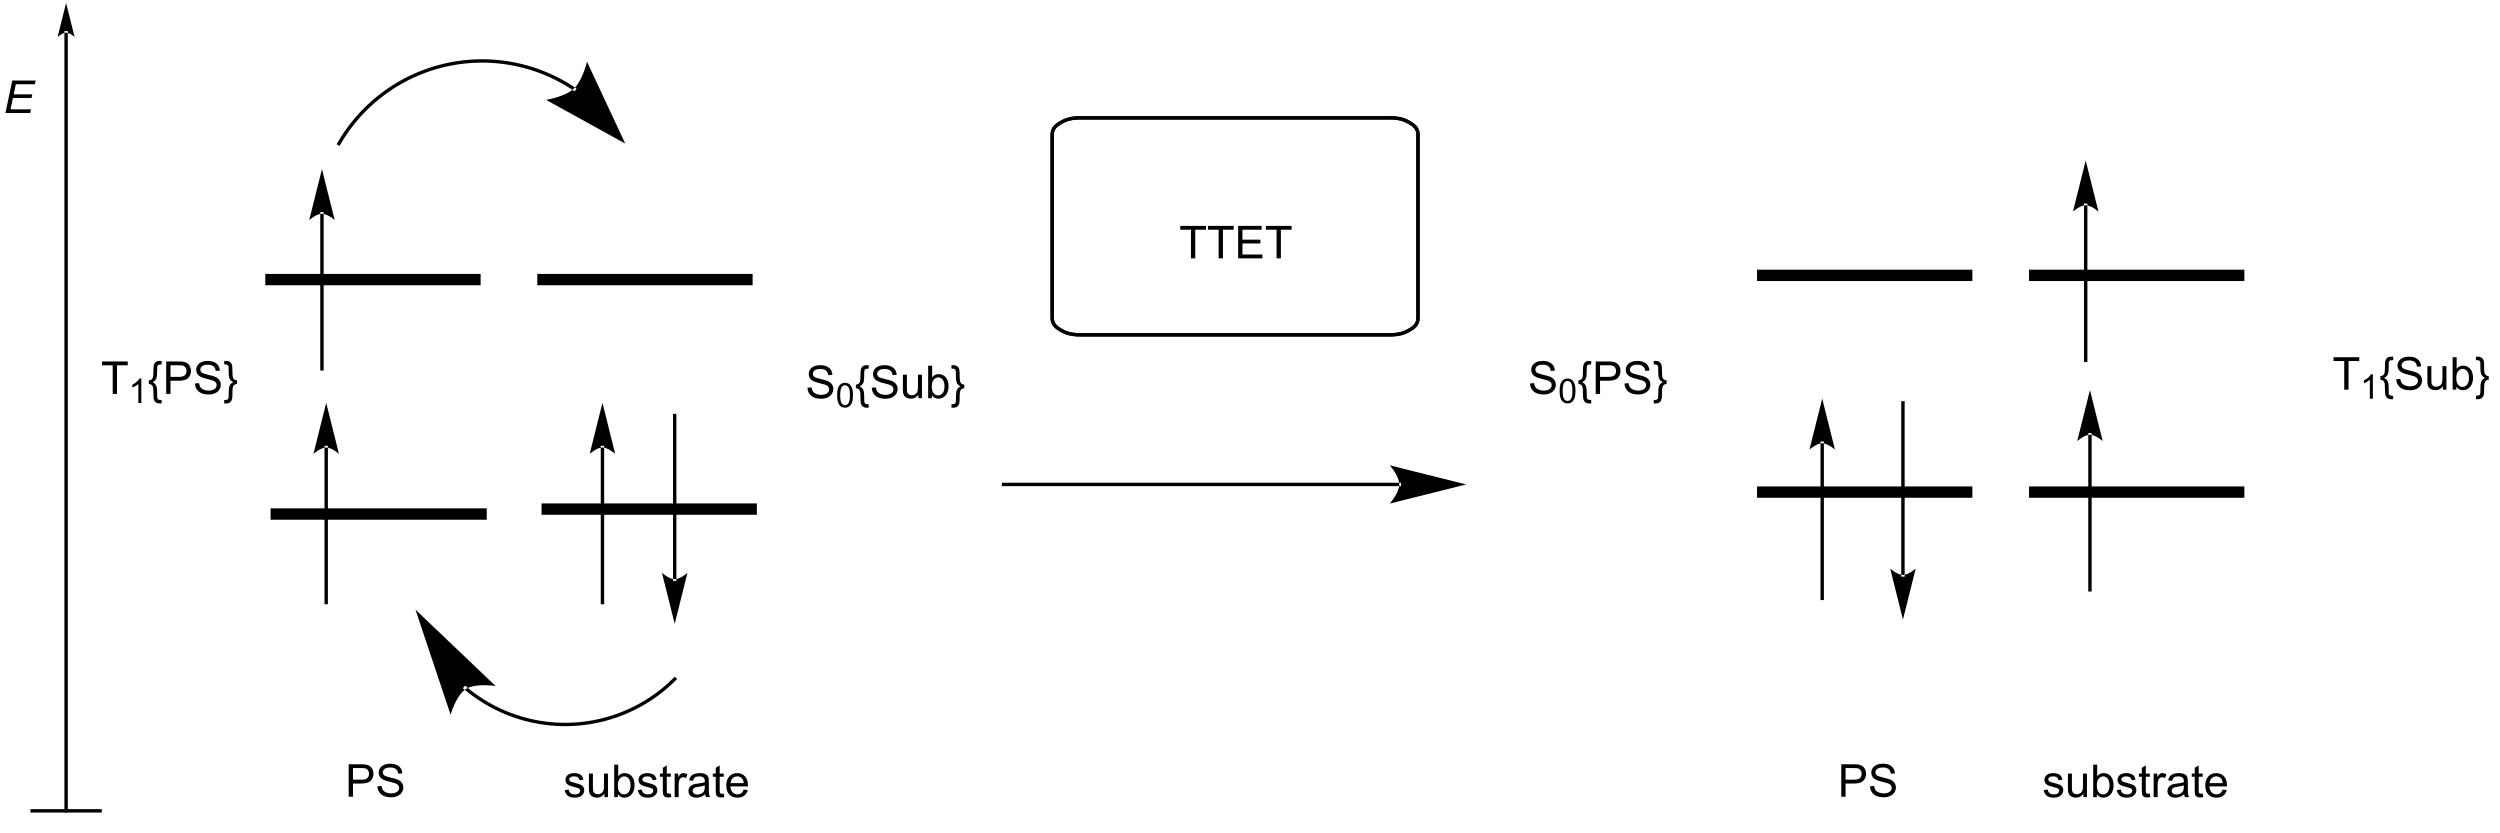 <?xml version="1.0" encoding="UTF-8"?>
<!DOCTYPE svg PUBLIC '-//W3C//DTD SVG 1.0//EN'
          'http://www.w3.org/TR/2001/REC-SVG-20010904/DTD/svg10.dtd'>
<svg stroke-dasharray="none" shape-rendering="auto" xmlns="http://www.w3.org/2000/svg" font-family="'Dialog'" text-rendering="auto" width="90" fill-opacity="1" color-interpolation="auto" color-rendering="auto" preserveAspectRatio="xMidYMid meet" font-size="12px" viewBox="0 0 90 30" fill="black" xmlns:xlink="http://www.w3.org/1999/xlink" stroke="black" image-rendering="auto" stroke-miterlimit="10" stroke-linecap="square" stroke-linejoin="miter" font-style="normal" stroke-width="1" height="30" stroke-dashoffset="0" font-weight="normal" stroke-opacity="1"
><!--Generated by the Batik Graphics2D SVG Generator--><defs id="genericDefs"
  /><g
  ><defs id="defs1"
    ><clipPath clipPathUnits="userSpaceOnUse" id="clipPath1"
      ><path d="M1.427 1.057 L454.186 1.057 L454.186 150.014 L1.427 150.014 L1.427 1.057 Z"
      /></clipPath
      ><clipPath clipPathUnits="userSpaceOnUse" id="clipPath2"
      ><path d="M2.987 198.057 L2.987 342.872 L443.157 342.872 L443.157 198.057 Z"
      /></clipPath
    ></defs
    ><g transform="scale(0.199,0.199) translate(-1.427,-1.057) matrix(1.029,0,0,1.029,-1.646,-202.664)"
    ><path d="M87.56 289.35 L87.56 289.35 L51.56 289.35 L50.56 289.35 L50.56 287.35 L51.56 287.35 L87.56 287.35 L88.56 287.35 L88.56 289.35 Z" stroke="none" clip-path="url(#clipPath2)"
    /></g
    ><g transform="matrix(0.204,0,0,0.204,-0.611,-40.496)"
    ><path d="M135.56 289.35 L135.56 289.35 L99.56 289.35 L98.56 289.35 L98.56 287.35 L99.56 287.35 L135.56 287.35 L136.56 287.35 L136.56 289.35 Z" stroke="none" clip-path="url(#clipPath2)"
    /></g
    ><g transform="matrix(0.204,0,0,0.204,-0.611,-40.496)"
    ><path d="M86.81 248.85 L86.81 248.85 L50.81 248.85 L49.81 248.85 L49.81 246.85 L50.81 246.85 L86.81 246.85 L87.81 246.85 L87.81 248.85 Z" stroke="none" clip-path="url(#clipPath2)"
    /></g
    ><g transform="matrix(0.204,0,0,0.204,-0.611,-40.496)"
    ><path d="M134.81 248.85 L134.81 248.85 L98.81 248.85 L97.81 248.85 L97.81 246.85 L98.81 246.85 L134.81 246.85 L135.81 246.85 L135.81 248.85 Z" stroke="none" clip-path="url(#clipPath2)"
    /></g
    ><g transform="matrix(0.204,0,0,0.204,-0.611,-40.496)"
    ><path d="M350.06 286.35 L350.06 286.35 L314.06 286.35 L313.06 286.35 L313.06 284.35 L314.06 284.35 L350.06 284.35 L351.06 284.35 L351.06 286.35 Z" stroke="none" clip-path="url(#clipPath2)"
    /></g
    ><g transform="matrix(0.204,0,0,0.204,-0.611,-40.496)"
    ><path d="M398.06 286.35 L398.06 286.35 L362.06 286.35 L361.06 286.35 L361.06 284.35 L362.06 284.35 L398.06 284.35 L399.06 284.35 L399.06 286.35 Z" stroke="none" clip-path="url(#clipPath2)"
    /></g
    ><g transform="matrix(0.204,0,0,0.204,-0.611,-40.496)"
    ><path d="M350.06 248.1 L350.06 248.1 L314.06 248.1 L313.06 248.1 L313.06 246.1 L314.06 246.1 L350.06 246.1 L351.06 246.1 L351.06 248.1 Z" stroke="none" clip-path="url(#clipPath2)"
    /></g
    ><g transform="matrix(0.204,0,0,0.204,-0.611,-40.496)"
    ><path d="M398.06 248.1 L398.06 248.1 L362.06 248.1 L361.06 248.1 L361.06 246.1 L362.06 246.1 L398.06 246.1 L399.06 246.1 L399.06 248.1 Z" stroke="none" clip-path="url(#clipPath2)"
    /></g
    ><g transform="matrix(0.204,0,0,0.204,-0.611,-40.496)"
    ><path d="M60.86 277.478 L60.86 277.478 L60.86 304.85 L60.86 305.15 L60.26 305.15 L60.26 304.85 L60.26 277.478 L60.26 277.178 L60.86 277.178 ZM60.56 269.6 L58.31 278.6 C58.31 278.6 59.575 277.478 60.56 277.478 C61.545 277.478 62.81 278.6 62.81 278.6 Z" stroke="none" clip-path="url(#clipPath2)"
    /></g
    ><g transform="matrix(0.204,0,0,0.204,-0.611,-40.496)"
    ><path d="M109.61 277.478 L109.61 277.478 L109.61 304.85 L109.61 305.15 L109.01 305.15 L109.01 304.85 L109.01 277.478 L109.01 277.178 L109.61 277.178 ZM109.31 269.6 L107.06 278.6 C107.06 278.6 108.325 277.478 109.31 277.478 C110.295 277.478 111.56 278.6 111.56 278.6 Z" stroke="none" clip-path="url(#clipPath2)"
    /></g
    ><g transform="matrix(0.204,0,0,0.204,-0.611,-40.496)"
    ><path d="M60.11 236.228 L60.11 236.228 L60.11 263.6 L60.11 263.9 L59.51 263.9 L59.51 263.6 L59.51 236.228 L59.51 235.928 L60.11 235.928 ZM59.81 228.35 L57.56 237.35 C57.56 237.35 58.825 236.228 59.81 236.228 C60.795 236.228 62.06 237.35 62.06 237.35 Z" stroke="none" clip-path="url(#clipPath2)"
    /></g
    ><g transform="matrix(0.204,0,0,0.204,-0.611,-40.496)"
    ><path d="M324.86 276.728 L324.86 276.728 L324.86 304.1 L324.86 304.4 L324.26 304.4 L324.26 304.1 L324.26 276.728 L324.26 276.428 L324.86 276.428 ZM324.56 268.85 L322.31 277.85 C322.31 277.85 323.575 276.728 324.56 276.728 C325.545 276.728 326.81 277.85 326.81 277.85 Z" stroke="none" clip-path="url(#clipPath2)"
    /></g
    ><g transform="matrix(0.204,0,0,0.204,-0.611,-40.496)"
    ><path d="M372.11 275.228 L372.11 275.228 L372.11 302.6 L372.11 302.9 L371.51 302.9 L371.51 302.6 L371.51 275.228 L371.51 274.928 L372.11 274.928 ZM371.81 267.35 L369.56 276.35 C369.56 276.35 370.825 275.228 371.81 275.228 C372.795 275.228 374.06 276.35 374.06 276.35 Z" stroke="none" clip-path="url(#clipPath2)"
    /></g
    ><g transform="matrix(0.204,0,0,0.204,-0.611,-40.496)"
    ><path d="M371.36 234.728 L371.36 234.728 L371.36 262.1 L371.36 262.4 L370.76 262.4 L370.76 262.1 L370.76 234.728 L370.76 234.428 L371.36 234.428 ZM371.06 226.85 L368.81 235.85 C368.81 235.85 370.075 234.728 371.06 234.728 C372.045 234.728 373.31 235.85 373.31 235.85 Z" stroke="none" clip-path="url(#clipPath2)"
    /></g
    ><g transform="matrix(0.204,0,0,0.204,-0.611,-40.496)"
    ><path d="M121.76 300.722 L121.76 300.722 L121.76 271.85 L121.76 271.55 L122.36 271.55 L122.36 271.85 L122.36 300.722 L122.36 301.022 L121.76 301.022 ZM122.06 308.6 L124.31 299.6 C124.31 299.6 123.045 300.722 122.06 300.722 C121.075 300.722 119.81 299.6 119.81 299.6 Z" stroke="none" clip-path="url(#clipPath2)"
    /></g
    ><g transform="matrix(0.204,0,0,0.204,-0.611,-40.496)"
    ><path d="M338.51 299.972 L338.51 299.972 L338.51 269.6 L338.51 269.3 L339.11 269.3 L339.11 269.6 L339.11 299.972 L339.11 300.272 L338.51 300.272 ZM338.81 307.85 L341.06 298.85 C341.06 298.85 339.795 299.972 338.81 299.972 C337.825 299.972 336.56 298.85 336.56 298.85 Z" stroke="none" clip-path="url(#clipPath2)"
    /></g
    ><g transform="matrix(0.204,0,0,0.204,-0.611,-40.496)"
    ><path d="M104.164 214.466 L104.164 214.466 C104.164 214.466 104.164 214.466 104.164 214.466 L104.164 214.466 C104.164 214.466 104.162 214.465 104.16 214.463 L104.157 214.461 C104.157 214.461 104.157 214.461 104.157 214.461 L104.157 214.461 C104.156 214.461 104.158 214.462 104.16 214.464 L104.325 214.213 L104.16 214.464 C104.159 214.463 104.158 214.462 104.157 214.462 L104.157 214.462 C104.156 214.461 104.155 214.46 104.155 214.46 L104.322 214.211 L104.155 214.46 C104.151 214.457 104.147 214.454 104.143 214.452 L104.143 214.452 C104.126 214.441 104.11 214.43 104.094 214.419 L104.261 214.17 L104.094 214.419 C103.576 214.073 103.046 213.744 102.507 213.433 L102.656 213.173 L102.507 213.433 C98.19 210.941 93.229 209.565 88.072 209.565 L88.072 209.265 L88.072 209.565 C82.915 209.565 77.953 210.941 73.637 213.433 L73.637 213.433 C69.32 215.925 65.648 219.534 63.07 224 L62.92 224.26 L62.4 223.96 L62.55 223.7 C65.182 219.141 68.931 215.457 73.337 212.913 L73.487 213.173 L73.337 212.913 C77.743 210.369 82.807 208.965 88.072 208.965 L88.072 208.965 C93.336 208.965 98.4 210.369 102.806 212.913 L102.806 212.913 C103.357 213.231 103.898 213.567 104.427 213.92 L104.427 213.92 C104.444 213.931 104.46 213.942 104.477 213.953 L104.31 214.202 L104.477 213.953 C104.481 213.956 104.485 213.959 104.489 213.962 L104.489 213.962 C104.49 213.962 104.49 213.962 104.49 213.962 L104.49 213.962 C104.49 213.962 104.49 213.962 104.49 213.962 L104.49 213.962 C104.493 213.964 104.495 213.966 104.496 213.966 L104.496 213.966 C104.496 213.966 104.496 213.966 104.496 213.966 L104.327 214.214 L104.493 213.964 C104.491 213.963 104.49 213.962 104.49 213.962 L104.49 213.962 C104.49 213.962 104.49 213.962 104.49 213.962 L104.742 214.125 L104.416 214.629 ZM113.333 223.85 L106.577 209.387 C106.577 209.387 105.844 212.672 104.265 214.148 C102.687 215.623 99.359 216.133 99.359 216.133 Z" stroke="none" clip-path="url(#clipPath2)"
    /></g
    ><g transform="matrix(0.204,0,0,0.204,-0.611,-40.496)"
    ><path d="M85.289 319.69 L85.289 319.69 C85.29 319.69 85.29 319.69 85.29 319.69 L85.29 319.69 C85.291 319.69 85.292 319.691 85.293 319.692 L85.293 319.692 C85.321 319.716 85.349 319.739 85.377 319.763 L85.377 319.763 C85.433 319.81 85.489 319.856 85.545 319.903 L85.355 320.134 L85.545 319.903 C85.771 320.088 86 320.27 86.231 320.449 L86.048 320.686 L86.231 320.449 C87.158 321.162 88.133 321.817 89.15 322.407 L89 322.666 L89.15 322.407 C91.185 323.588 93.391 324.512 95.724 325.138 L95.724 325.138 C100.391 326.388 105.213 326.346 109.724 325.138 L109.801 325.427 L109.724 325.138 C114.234 323.929 118.432 321.554 121.848 318.138 L122.06 317.926 L122.484 318.35 L122.272 318.562 C118.78 322.054 114.489 324.482 109.879 325.717 L109.879 325.717 C105.269 326.952 100.339 326.995 95.569 325.717 L95.647 325.427 L95.569 325.717 C93.184 325.078 90.93 324.133 88.849 322.926 L88.849 322.926 C87.809 322.322 86.813 321.653 85.865 320.924 L85.865 320.924 C85.629 320.742 85.395 320.556 85.164 320.366 L85.164 320.366 C85.106 320.319 85.049 320.271 84.992 320.223 L85.184 319.993 L84.992 320.223 C84.963 320.199 84.935 320.175 84.906 320.151 L85.1 319.922 L84.906 320.151 C84.907 320.152 84.907 320.152 84.907 320.152 L84.907 320.152 C84.907 320.152 84.907 320.152 84.907 320.152 L84.676 319.96 L85.058 319.498 ZM76.311 306.091 L82.509 324.628 C82.509 324.628 83.474 321.207 85.214 320.102 C86.953 318.997 90.46 319.577 90.46 319.577 Z" stroke="none" clip-path="url(#clipPath2)"
    /></g
    ><g transform="matrix(0.204,0,0,0.204,-0.611,-40.496)"
    ><path d="M64.527 339.106 L64.527 333.38 L66.689 333.38 Q67.259 333.38 67.558 333.434 Q67.98 333.505 68.264 333.702 Q68.551 333.898 68.725 334.255 Q68.9 334.609 68.9 335.036 Q68.9 335.765 68.433 336.273 Q67.97 336.778 66.754 336.778 L65.285 336.778 L65.285 339.106 L64.527 339.106 ZM65.285 336.101 L66.767 336.101 Q67.501 336.101 67.808 335.827 Q68.118 335.554 68.118 335.059 Q68.118 334.7 67.936 334.445 Q67.754 334.187 67.457 334.106 Q67.267 334.054 66.751 334.054 L65.285 334.054 L65.285 336.101 ZM69.605 337.265 L70.322 337.202 Q70.371 337.632 70.556 337.908 Q70.743 338.184 71.134 338.354 Q71.525 338.523 72.012 338.523 Q72.447 338.523 72.777 338.395 Q73.111 338.265 73.272 338.041 Q73.433 337.817 73.433 337.551 Q73.433 337.281 73.277 337.08 Q73.121 336.88 72.762 336.742 Q72.532 336.653 71.743 336.463 Q70.954 336.273 70.637 336.106 Q70.228 335.89 70.025 335.572 Q69.824 335.255 69.824 334.859 Q69.824 334.426 70.069 334.049 Q70.316 333.671 70.788 333.476 Q71.262 333.281 71.84 333.281 Q72.478 333.281 72.962 333.486 Q73.449 333.692 73.71 334.091 Q73.972 334.489 73.993 334.992 L73.267 335.046 Q73.207 334.505 72.868 334.229 Q72.532 333.95 71.871 333.95 Q71.183 333.95 70.868 334.202 Q70.556 334.452 70.556 334.809 Q70.556 335.117 70.777 335.317 Q70.996 335.515 71.92 335.726 Q72.845 335.934 73.189 336.091 Q73.689 336.32 73.926 336.674 Q74.165 337.028 74.165 337.489 Q74.165 337.945 73.902 338.351 Q73.642 338.755 73.15 338.981 Q72.66 339.205 72.048 339.205 Q71.269 339.205 70.743 338.979 Q70.22 338.749 69.92 338.296 Q69.621 337.841 69.605 337.265 Z" stroke="none" clip-path="url(#clipPath2)"
    /></g
    ><g transform="matrix(0.204,0,0,0.204,-0.611,-40.496)"
    ><path d="M102.657 337.942 L103.353 337.832 Q103.41 338.252 103.678 338.476 Q103.947 338.697 104.426 338.697 Q104.91 338.697 105.144 338.499 Q105.379 338.301 105.379 338.035 Q105.379 337.798 105.173 337.66 Q105.027 337.567 104.454 337.423 Q103.681 337.228 103.381 337.085 Q103.082 336.942 102.928 336.692 Q102.775 336.439 102.775 336.134 Q102.775 335.856 102.9 335.621 Q103.027 335.384 103.246 335.228 Q103.41 335.106 103.694 335.022 Q103.978 334.939 104.301 334.939 Q104.79 334.939 105.157 335.08 Q105.527 335.22 105.702 335.46 Q105.879 335.699 105.947 336.103 L105.259 336.197 Q105.212 335.877 104.986 335.697 Q104.762 335.517 104.353 335.517 Q103.868 335.517 103.66 335.679 Q103.454 335.837 103.454 336.051 Q103.454 336.189 103.54 336.298 Q103.626 336.41 103.808 336.486 Q103.915 336.525 104.431 336.666 Q105.176 336.863 105.47 336.991 Q105.767 337.119 105.933 337.361 Q106.103 337.603 106.103 337.962 Q106.103 338.314 105.897 338.624 Q105.691 338.934 105.303 339.106 Q104.918 339.275 104.431 339.275 Q103.621 339.275 103.197 338.939 Q102.775 338.603 102.657 337.942 ZM109.657 339.181 L109.657 338.572 Q109.173 339.275 108.34 339.275 Q107.972 339.275 107.655 339.134 Q107.337 338.994 107.181 338.78 Q107.027 338.567 106.965 338.259 Q106.923 338.051 106.923 337.603 L106.923 335.033 L107.626 335.033 L107.626 337.332 Q107.626 337.884 107.668 338.074 Q107.736 338.353 107.949 338.512 Q108.165 338.668 108.48 338.668 Q108.798 338.668 109.074 338.507 Q109.353 338.345 109.467 338.067 Q109.582 337.785 109.582 337.254 L109.582 335.033 L110.285 335.033 L110.285 339.181 L109.657 339.181 ZM112.036 339.181 L111.383 339.181 L111.383 333.455 L112.086 333.455 L112.086 335.496 Q112.531 334.939 113.224 334.939 Q113.607 334.939 113.948 335.093 Q114.289 335.246 114.51 335.528 Q114.732 335.806 114.857 336.202 Q114.982 336.595 114.982 337.043 Q114.982 338.111 114.453 338.694 Q113.927 339.275 113.187 339.275 Q112.453 339.275 112.036 338.66 L112.036 339.181 ZM112.028 337.074 Q112.028 337.822 112.232 338.153 Q112.562 338.697 113.13 338.697 Q113.591 338.697 113.927 338.296 Q114.263 337.895 114.263 337.103 Q114.263 336.291 113.94 335.905 Q113.617 335.517 113.161 335.517 Q112.7 335.517 112.364 335.918 Q112.028 336.317 112.028 337.074 ZM115.556 337.942 L116.251 337.832 Q116.308 338.252 116.577 338.476 Q116.845 338.697 117.324 338.697 Q117.808 338.697 118.043 338.499 Q118.277 338.301 118.277 338.035 Q118.277 337.798 118.072 337.66 Q117.926 337.567 117.353 337.423 Q116.579 337.228 116.28 337.085 Q115.98 336.942 115.827 336.692 Q115.673 336.439 115.673 336.134 Q115.673 335.856 115.798 335.621 Q115.926 335.384 116.144 335.228 Q116.308 335.106 116.592 335.022 Q116.876 334.939 117.199 334.939 Q117.689 334.939 118.056 335.08 Q118.426 335.22 118.6 335.46 Q118.777 335.699 118.845 336.103 L118.157 336.197 Q118.111 335.877 117.884 335.697 Q117.66 335.517 117.251 335.517 Q116.767 335.517 116.558 335.679 Q116.353 335.837 116.353 336.051 Q116.353 336.189 116.439 336.298 Q116.525 336.41 116.707 336.486 Q116.814 336.525 117.329 336.666 Q118.074 336.863 118.368 336.991 Q118.665 337.119 118.832 337.361 Q119.001 337.603 119.001 337.962 Q119.001 338.314 118.795 338.624 Q118.59 338.934 118.202 339.106 Q117.816 339.275 117.329 339.275 Q116.519 339.275 116.095 338.939 Q115.673 338.603 115.556 337.942 ZM121.371 338.551 L121.472 339.173 Q121.176 339.236 120.941 339.236 Q120.558 339.236 120.347 339.116 Q120.137 338.994 120.051 338.796 Q119.965 338.598 119.965 337.965 L119.965 335.58 L119.449 335.58 L119.449 335.033 L119.965 335.033 L119.965 334.004 L120.665 333.582 L120.665 335.033 L121.371 335.033 L121.371 335.58 L120.665 335.58 L120.665 338.004 Q120.665 338.306 120.702 338.392 Q120.738 338.478 120.822 338.53 Q120.907 338.58 121.064 338.58 Q121.181 338.58 121.371 338.551 ZM122.052 339.181 L122.052 335.033 L122.685 335.033 L122.685 335.66 Q122.927 335.22 123.13 335.08 Q123.336 334.939 123.583 334.939 Q123.937 334.939 124.305 335.166 L124.062 335.817 Q123.805 335.666 123.547 335.666 Q123.318 335.666 123.133 335.804 Q122.95 335.942 122.872 336.189 Q122.755 336.564 122.755 337.009 L122.755 339.181 L122.052 339.181 ZM127.43 338.668 Q127.039 339.002 126.677 339.14 Q126.318 339.275 125.903 339.275 Q125.219 339.275 124.851 338.942 Q124.484 338.606 124.484 338.087 Q124.484 337.783 124.622 337.53 Q124.763 337.278 124.987 337.127 Q125.211 336.973 125.492 336.895 Q125.7 336.84 126.117 336.791 Q126.969 336.689 127.372 336.548 Q127.375 336.403 127.375 336.363 Q127.375 335.934 127.177 335.759 Q126.906 335.52 126.375 335.52 Q125.88 335.52 125.643 335.694 Q125.406 335.869 125.294 336.309 L124.607 336.215 Q124.7 335.775 124.914 335.504 Q125.13 335.231 125.536 335.085 Q125.943 334.939 126.476 334.939 Q127.008 334.939 127.338 335.064 Q127.672 335.189 127.828 335.379 Q127.984 335.567 128.047 335.856 Q128.083 336.035 128.083 336.504 L128.083 337.442 Q128.083 338.423 128.127 338.684 Q128.172 338.942 128.304 339.181 L127.57 339.181 Q127.461 338.962 127.43 338.668 ZM127.372 337.098 Q126.989 337.254 126.224 337.363 Q125.789 337.426 125.609 337.504 Q125.43 337.582 125.331 337.733 Q125.234 337.884 125.234 338.067 Q125.234 338.348 125.448 338.535 Q125.661 338.723 126.07 338.723 Q126.476 338.723 126.791 338.546 Q127.109 338.369 127.258 338.059 Q127.372 337.822 127.372 337.356 L127.372 337.098 ZM130.707 338.551 L130.808 339.173 Q130.512 339.236 130.277 339.236 Q129.894 339.236 129.683 339.116 Q129.472 338.994 129.387 338.796 Q129.301 338.598 129.301 337.965 L129.301 335.58 L128.785 335.58 L128.785 335.033 L129.301 335.033 L129.301 334.004 L130.001 333.582 L130.001 335.033 L130.707 335.033 L130.707 335.58 L130.001 335.58 L130.001 338.004 Q130.001 338.306 130.038 338.392 Q130.074 338.478 130.157 338.53 Q130.243 338.58 130.4 338.58 Q130.517 338.58 130.707 338.551 ZM134.234 337.845 L134.961 337.934 Q134.789 338.572 134.323 338.923 Q133.859 339.275 133.138 339.275 Q132.226 339.275 131.693 338.715 Q131.161 338.153 131.161 337.142 Q131.161 336.095 131.7 335.517 Q132.239 334.939 133.099 334.939 Q133.929 334.939 134.456 335.507 Q134.984 336.072 134.984 337.098 Q134.984 337.16 134.982 337.285 L131.888 337.285 Q131.927 337.97 132.273 338.335 Q132.622 338.697 133.141 338.697 Q133.529 338.697 133.802 338.494 Q134.075 338.291 134.234 337.845 ZM131.927 336.707 L134.242 336.707 Q134.195 336.184 133.976 335.923 Q133.641 335.517 133.107 335.517 Q132.622 335.517 132.292 335.843 Q131.961 336.166 131.927 336.707 Z" stroke="none" clip-path="url(#clipPath2)"
    /></g
    ><g transform="matrix(0.204,0,0,0.204,-0.611,-40.496)"
    ><path d="M327.927 339.106 L327.927 333.38 L330.089 333.38 Q330.659 333.38 330.958 333.434 Q331.38 333.505 331.664 333.702 Q331.951 333.898 332.125 334.255 Q332.3 334.609 332.3 335.036 Q332.3 335.765 331.833 336.273 Q331.37 336.778 330.154 336.778 L328.685 336.778 L328.685 339.106 L327.927 339.106 ZM328.685 336.101 L330.167 336.101 Q330.901 336.101 331.208 335.827 Q331.518 335.554 331.518 335.059 Q331.518 334.7 331.336 334.445 Q331.154 334.187 330.857 334.106 Q330.667 334.054 330.151 334.054 L328.685 334.054 L328.685 336.101 ZM333.005 337.265 L333.721 337.202 Q333.771 337.632 333.956 337.908 Q334.143 338.184 334.534 338.354 Q334.925 338.523 335.412 338.523 Q335.846 338.523 336.177 338.395 Q336.51 338.265 336.672 338.041 Q336.833 337.817 336.833 337.551 Q336.833 337.281 336.677 337.08 Q336.521 336.88 336.162 336.742 Q335.932 336.653 335.143 336.463 Q334.354 336.273 334.037 336.106 Q333.628 335.89 333.425 335.572 Q333.224 335.255 333.224 334.859 Q333.224 334.426 333.469 334.049 Q333.716 333.671 334.188 333.476 Q334.662 333.281 335.24 333.281 Q335.878 333.281 336.362 333.486 Q336.849 333.692 337.11 334.091 Q337.373 334.489 337.393 334.992 L336.667 335.046 Q336.607 334.505 336.268 334.229 Q335.932 333.95 335.271 333.95 Q334.583 333.95 334.268 334.202 Q333.956 334.452 333.956 334.809 Q333.956 335.117 334.177 335.317 Q334.396 335.515 335.32 335.726 Q336.245 335.934 336.589 336.091 Q337.089 336.32 337.326 336.674 Q337.565 337.028 337.565 337.489 Q337.565 337.945 337.302 338.351 Q337.042 338.755 336.55 338.981 Q336.06 339.205 335.448 339.205 Q334.669 339.205 334.143 338.979 Q333.62 338.749 333.32 338.296 Q333.021 337.841 333.005 337.265 Z" stroke="none" clip-path="url(#clipPath2)"
    /></g
    ><g transform="matrix(0.204,0,0,0.204,-0.611,-40.496)"
    ><path d="M363.657 337.942 L364.353 337.832 Q364.41 338.252 364.678 338.476 Q364.947 338.697 365.426 338.697 Q365.91 338.697 366.144 338.499 Q366.379 338.301 366.379 338.035 Q366.379 337.798 366.173 337.66 Q366.027 337.567 365.454 337.423 Q364.681 337.228 364.381 337.085 Q364.082 336.942 363.928 336.692 Q363.775 336.439 363.775 336.134 Q363.775 335.856 363.9 335.621 Q364.027 335.384 364.246 335.228 Q364.41 335.106 364.694 335.022 Q364.978 334.939 365.301 334.939 Q365.79 334.939 366.157 335.08 Q366.527 335.22 366.702 335.46 Q366.879 335.699 366.947 336.103 L366.259 336.197 Q366.212 335.877 365.986 335.697 Q365.762 335.517 365.353 335.517 Q364.868 335.517 364.66 335.679 Q364.454 335.837 364.454 336.051 Q364.454 336.189 364.54 336.298 Q364.626 336.41 364.808 336.486 Q364.915 336.525 365.431 336.666 Q366.176 336.863 366.47 336.991 Q366.767 337.119 366.933 337.361 Q367.103 337.603 367.103 337.962 Q367.103 338.314 366.897 338.624 Q366.691 338.934 366.303 339.106 Q365.918 339.275 365.431 339.275 Q364.621 339.275 364.197 338.939 Q363.775 338.603 363.657 337.942 ZM370.657 339.181 L370.657 338.572 Q370.173 339.275 369.34 339.275 Q368.973 339.275 368.655 339.134 Q368.337 338.994 368.181 338.78 Q368.027 338.567 367.965 338.259 Q367.923 338.051 367.923 337.603 L367.923 335.033 L368.626 335.033 L368.626 337.332 Q368.626 337.884 368.668 338.074 Q368.736 338.353 368.949 338.512 Q369.165 338.668 369.48 338.668 Q369.798 338.668 370.074 338.507 Q370.353 338.345 370.467 338.067 Q370.582 337.785 370.582 337.254 L370.582 335.033 L371.285 335.033 L371.285 339.181 L370.657 339.181 ZM373.036 339.181 L372.383 339.181 L372.383 333.455 L373.086 333.455 L373.086 335.496 Q373.531 334.939 374.224 334.939 Q374.607 334.939 374.948 335.093 Q375.289 335.246 375.51 335.528 Q375.732 335.806 375.857 336.202 Q375.982 336.595 375.982 337.043 Q375.982 338.111 375.453 338.694 Q374.927 339.275 374.187 339.275 Q373.453 339.275 373.036 338.66 L373.036 339.181 ZM373.029 337.074 Q373.029 337.822 373.232 338.153 Q373.562 338.697 374.13 338.697 Q374.591 338.697 374.927 338.296 Q375.263 337.895 375.263 337.103 Q375.263 336.291 374.94 335.905 Q374.617 335.517 374.161 335.517 Q373.7 335.517 373.364 335.918 Q373.029 336.317 373.029 337.074 ZM376.556 337.942 L377.251 337.832 Q377.308 338.252 377.577 338.476 Q377.845 338.697 378.324 338.697 Q378.808 338.697 379.043 338.499 Q379.277 338.301 379.277 338.035 Q379.277 337.798 379.072 337.66 Q378.926 337.567 378.353 337.423 Q377.579 337.228 377.28 337.085 Q376.98 336.942 376.827 336.692 Q376.673 336.439 376.673 336.134 Q376.673 335.856 376.798 335.621 Q376.926 335.384 377.144 335.228 Q377.308 335.106 377.592 335.022 Q377.876 334.939 378.199 334.939 Q378.689 334.939 379.056 335.08 Q379.426 335.22 379.6 335.46 Q379.777 335.699 379.845 336.103 L379.157 336.197 Q379.111 335.877 378.884 335.697 Q378.66 335.517 378.251 335.517 Q377.767 335.517 377.558 335.679 Q377.353 335.837 377.353 336.051 Q377.353 336.189 377.439 336.298 Q377.525 336.41 377.707 336.486 Q377.814 336.525 378.329 336.666 Q379.074 336.863 379.368 336.991 Q379.665 337.119 379.832 337.361 Q380.001 337.603 380.001 337.962 Q380.001 338.314 379.795 338.624 Q379.59 338.934 379.202 339.106 Q378.816 339.275 378.329 339.275 Q377.519 339.275 377.095 338.939 Q376.673 338.603 376.556 337.942 ZM382.371 338.551 L382.473 339.173 Q382.176 339.236 381.941 339.236 Q381.558 339.236 381.348 339.116 Q381.137 338.994 381.051 338.796 Q380.965 338.598 380.965 337.965 L380.965 335.58 L380.449 335.58 L380.449 335.033 L380.965 335.033 L380.965 334.004 L381.665 333.582 L381.665 335.033 L382.371 335.033 L382.371 335.58 L381.665 335.58 L381.665 338.004 Q381.665 338.306 381.702 338.392 Q381.738 338.478 381.822 338.53 Q381.907 338.58 382.064 338.58 Q382.181 338.58 382.371 338.551 ZM383.052 339.181 L383.052 335.033 L383.685 335.033 L383.685 335.66 Q383.927 335.22 384.13 335.08 Q384.336 334.939 384.583 334.939 Q384.937 334.939 385.305 335.166 L385.062 335.817 Q384.805 335.666 384.547 335.666 Q384.318 335.666 384.133 335.804 Q383.95 335.942 383.872 336.189 Q383.755 336.564 383.755 337.009 L383.755 339.181 L383.052 339.181 ZM388.43 338.668 Q388.039 339.002 387.677 339.14 Q387.318 339.275 386.904 339.275 Q386.219 339.275 385.851 338.942 Q385.484 338.606 385.484 338.087 Q385.484 337.783 385.622 337.53 Q385.763 337.278 385.987 337.127 Q386.211 336.973 386.492 336.895 Q386.7 336.84 387.117 336.791 Q387.969 336.689 388.372 336.548 Q388.375 336.403 388.375 336.363 Q388.375 335.934 388.177 335.759 Q387.906 335.52 387.375 335.52 Q386.88 335.52 386.643 335.694 Q386.406 335.869 386.294 336.309 L385.607 336.215 Q385.7 335.775 385.914 335.504 Q386.13 335.231 386.536 335.085 Q386.943 334.939 387.476 334.939 Q388.008 334.939 388.338 335.064 Q388.672 335.189 388.828 335.379 Q388.984 335.567 389.047 335.856 Q389.083 336.035 389.083 336.504 L389.083 337.442 Q389.083 338.423 389.127 338.684 Q389.172 338.942 389.305 339.181 L388.57 339.181 Q388.461 338.962 388.43 338.668 ZM388.372 337.098 Q387.989 337.254 387.224 337.363 Q386.789 337.426 386.609 337.504 Q386.43 337.582 386.331 337.733 Q386.234 337.884 386.234 338.067 Q386.234 338.348 386.448 338.535 Q386.661 338.723 387.07 338.723 Q387.476 338.723 387.791 338.546 Q388.109 338.369 388.258 338.059 Q388.372 337.822 388.372 337.356 L388.372 337.098 ZM391.707 338.551 L391.808 339.173 Q391.512 339.236 391.277 339.236 Q390.894 339.236 390.683 339.116 Q390.473 338.994 390.387 338.796 Q390.301 338.598 390.301 337.965 L390.301 335.58 L389.785 335.58 L389.785 335.033 L390.301 335.033 L390.301 334.004 L391.001 333.582 L391.001 335.033 L391.707 335.033 L391.707 335.58 L391.001 335.58 L391.001 338.004 Q391.001 338.306 391.038 338.392 Q391.074 338.478 391.157 338.53 Q391.243 338.58 391.4 338.58 Q391.517 338.58 391.707 338.551 ZM395.234 337.845 L395.961 337.934 Q395.789 338.572 395.323 338.923 Q394.859 339.275 394.138 339.275 Q393.226 339.275 392.693 338.715 Q392.161 338.153 392.161 337.142 Q392.161 336.095 392.7 335.517 Q393.239 334.939 394.099 334.939 Q394.93 334.939 395.456 335.507 Q395.984 336.072 395.984 337.098 Q395.984 337.16 395.982 337.285 L392.888 337.285 Q392.927 337.97 393.273 338.335 Q393.622 338.697 394.14 338.697 Q394.529 338.697 394.802 338.494 Q395.075 338.291 395.234 337.845 ZM392.927 336.707 L395.242 336.707 Q395.195 336.184 394.976 335.923 Q394.64 335.517 394.107 335.517 Q393.622 335.517 393.291 335.843 Q392.961 336.166 392.927 336.707 Z" stroke="none" clip-path="url(#clipPath2)"
    /></g
    ><g transform="matrix(0.204,0,0,0.204,-0.611,-40.496)"
    ><path d="M22.886 268.025 L22.886 262.973 L20.997 262.973 L20.997 262.298 L25.537 262.298 L25.537 262.973 L23.643 262.973 L23.643 268.025 L22.886 268.025 Z" stroke="none" clip-path="url(#clipPath2)"
    /></g
    ><g transform="matrix(0.204,0,0,0.204,-0.611,-40.496)"
    ><path d="M27.933 269.625 L27.406 269.625 L27.406 266.264 Q27.214 266.445 26.906 266.627 Q26.597 266.809 26.351 266.9 L26.351 266.391 Q26.792 266.182 27.122 265.887 Q27.454 265.59 27.593 265.312 L27.933 265.312 L27.933 269.625 Z" stroke="none" clip-path="url(#clipPath2)"
    /></g
    ><g transform="matrix(0.204,0,0,0.204,-0.611,-40.496)"
    ><path d="M29.258 265.634 Q29.557 265.627 29.747 265.473 Q29.937 265.317 30 265.048 Q30.062 264.778 30.065 264.127 Q30.07 263.473 30.088 263.267 Q30.125 262.939 30.218 262.741 Q30.315 262.541 30.456 262.421 Q30.596 262.301 30.815 262.238 Q30.963 262.2 31.299 262.2 L31.518 262.2 L31.518 262.814 L31.398 262.814 Q30.992 262.814 30.859 262.96 Q30.726 263.106 30.726 263.613 Q30.726 264.637 30.682 264.908 Q30.612 265.325 30.442 265.551 Q30.273 265.778 29.909 265.955 Q30.338 266.134 30.531 266.504 Q30.726 266.871 30.726 267.712 Q30.726 268.476 30.742 268.619 Q30.773 268.884 30.898 268.988 Q31.026 269.095 31.398 269.095 L31.518 269.095 L31.518 269.71 L31.299 269.71 Q30.916 269.71 30.744 269.647 Q30.494 269.556 30.331 269.356 Q30.166 269.155 30.117 268.845 Q30.07 268.538 30.065 267.835 Q30.062 267.129 30 266.861 Q29.937 266.59 29.747 266.434 Q29.557 266.278 29.258 266.27 L29.258 265.634 ZM32.323 268.025 L32.323 262.298 L34.484 262.298 Q35.054 262.298 35.354 262.353 Q35.776 262.423 36.06 262.621 Q36.346 262.817 36.521 263.173 Q36.695 263.528 36.695 263.955 Q36.695 264.684 36.229 265.192 Q35.765 265.697 34.549 265.697 L33.081 265.697 L33.081 268.025 L32.323 268.025 ZM33.081 265.02 L34.562 265.02 Q35.297 265.02 35.604 264.746 Q35.914 264.473 35.914 263.978 Q35.914 263.619 35.731 263.363 Q35.549 263.106 35.252 263.025 Q35.062 262.973 34.547 262.973 L33.081 262.973 L33.081 265.02 ZM37.401 266.184 L38.117 266.121 Q38.166 266.551 38.351 266.827 Q38.539 267.103 38.929 267.272 Q39.32 267.442 39.807 267.442 Q40.242 267.442 40.573 267.314 Q40.906 267.184 41.068 266.96 Q41.229 266.736 41.229 266.47 Q41.229 266.2 41.073 265.999 Q40.916 265.798 40.557 265.66 Q40.328 265.572 39.539 265.382 Q38.75 265.192 38.432 265.025 Q38.023 264.809 37.82 264.491 Q37.62 264.173 37.62 263.778 Q37.62 263.345 37.864 262.968 Q38.112 262.59 38.583 262.395 Q39.057 262.2 39.635 262.2 Q40.273 262.2 40.758 262.405 Q41.245 262.611 41.505 263.009 Q41.768 263.408 41.789 263.91 L41.062 263.965 Q41.002 263.423 40.664 263.147 Q40.328 262.869 39.666 262.869 Q38.979 262.869 38.664 263.121 Q38.351 263.371 38.351 263.728 Q38.351 264.035 38.573 264.236 Q38.791 264.434 39.716 264.645 Q40.64 264.853 40.984 265.009 Q41.484 265.238 41.721 265.593 Q41.961 265.947 41.961 266.408 Q41.961 266.863 41.698 267.27 Q41.437 267.673 40.945 267.9 Q40.456 268.124 39.843 268.124 Q39.065 268.124 38.539 267.897 Q38.015 267.668 37.716 267.215 Q37.416 266.759 37.401 266.184 ZM44.823 265.634 L44.823 266.27 Q44.523 266.278 44.333 266.434 Q44.143 266.59 44.081 266.858 Q44.018 267.127 44.013 267.78 Q44.01 268.431 43.992 268.64 Q43.956 268.97 43.859 269.168 Q43.765 269.366 43.625 269.483 Q43.484 269.603 43.265 269.666 Q43.117 269.71 42.781 269.71 L42.562 269.71 L42.562 269.095 L42.682 269.095 Q43.088 269.095 43.221 268.95 Q43.354 268.804 43.354 268.291 Q43.354 267.314 43.39 267.051 Q43.453 266.619 43.64 266.358 Q43.828 266.098 44.172 265.955 Q43.721 265.738 43.536 265.387 Q43.354 265.033 43.354 264.192 Q43.354 263.431 43.336 263.283 Q43.307 263.02 43.179 262.918 Q43.054 262.814 42.682 262.814 L42.562 262.814 L42.562 262.2 L42.781 262.2 Q43.164 262.2 43.336 262.262 Q43.586 262.348 43.75 262.551 Q43.914 262.754 43.961 263.064 Q44.01 263.371 44.013 264.075 Q44.018 264.778 44.081 265.046 Q44.143 265.314 44.333 265.47 Q44.523 265.627 44.823 265.634 Z" stroke="none" clip-path="url(#clipPath2)"
    /></g
    ><g transform="matrix(0.204,0,0,0.204,-0.611,-40.496)"
    ><path d="M145.494 266.934 L146.21 266.871 Q146.26 267.301 146.445 267.577 Q146.632 267.853 147.023 268.022 Q147.414 268.192 147.901 268.192 Q148.335 268.192 148.666 268.064 Q149 267.934 149.161 267.71 Q149.322 267.486 149.322 267.22 Q149.322 266.95 149.166 266.749 Q149.01 266.548 148.651 266.41 Q148.421 266.322 147.632 266.132 Q146.843 265.942 146.526 265.775 Q146.117 265.559 145.914 265.241 Q145.713 264.923 145.713 264.528 Q145.713 264.095 145.958 263.718 Q146.205 263.34 146.677 263.145 Q147.151 262.95 147.729 262.95 Q148.367 262.95 148.851 263.155 Q149.338 263.361 149.599 263.759 Q149.862 264.158 149.882 264.66 L149.156 264.715 Q149.096 264.173 148.757 263.897 Q148.421 263.619 147.76 263.619 Q147.072 263.619 146.757 263.871 Q146.445 264.121 146.445 264.478 Q146.445 264.785 146.666 264.986 Q146.885 265.184 147.81 265.395 Q148.734 265.603 149.078 265.759 Q149.578 265.988 149.815 266.343 Q150.054 266.697 150.054 267.158 Q150.054 267.613 149.791 268.02 Q149.531 268.423 149.039 268.65 Q148.549 268.874 147.937 268.874 Q147.158 268.874 146.632 268.647 Q146.109 268.418 145.81 267.965 Q145.51 267.509 145.494 266.934 Z" stroke="none" clip-path="url(#clipPath2)"
    /></g
    ><g transform="matrix(0.204,0,0,0.204,-0.611,-40.496)"
    ><path d="M150.721 268.256 Q150.721 267.494 150.877 267.031 Q151.033 266.566 151.342 266.315 Q151.653 266.062 152.121 266.062 Q152.467 266.062 152.727 266.201 Q152.988 266.34 153.158 266.603 Q153.328 266.865 153.424 267.242 Q153.522 267.617 153.522 268.256 Q153.522 269.012 153.365 269.477 Q153.211 269.941 152.901 270.195 Q152.592 270.449 152.121 270.449 Q151.5 270.449 151.145 270.002 Q150.721 269.467 150.721 268.256 ZM151.262 268.256 Q151.262 269.315 151.51 269.664 Q151.758 270.014 152.121 270.014 Q152.485 270.014 152.731 269.662 Q152.979 269.31 152.979 268.256 Q152.979 267.195 152.731 266.848 Q152.485 266.498 152.115 266.498 Q151.752 266.498 151.535 266.807 Q151.262 267.199 151.262 268.256 Z" stroke="none" clip-path="url(#clipPath2)"
    /></g
    ><g transform="matrix(0.204,0,0,0.204,-0.611,-40.496)"
    ><path d="M154.032 266.384 Q154.331 266.377 154.521 266.223 Q154.711 266.067 154.774 265.798 Q154.836 265.528 154.839 264.877 Q154.844 264.223 154.863 264.017 Q154.899 263.689 154.993 263.491 Q155.089 263.291 155.23 263.171 Q155.37 263.051 155.589 262.988 Q155.738 262.95 156.073 262.95 L156.292 262.95 L156.292 263.564 L156.172 263.564 Q155.766 263.564 155.633 263.71 Q155.5 263.856 155.5 264.363 Q155.5 265.387 155.456 265.658 Q155.386 266.075 155.217 266.301 Q155.047 266.528 154.683 266.705 Q155.113 266.884 155.305 267.254 Q155.5 267.621 155.5 268.462 Q155.5 269.226 155.516 269.369 Q155.547 269.634 155.672 269.738 Q155.8 269.845 156.172 269.845 L156.292 269.845 L156.292 270.46 L156.073 270.46 Q155.691 270.46 155.519 270.397 Q155.269 270.306 155.105 270.106 Q154.941 269.905 154.891 269.595 Q154.844 269.288 154.839 268.585 Q154.836 267.879 154.774 267.611 Q154.711 267.34 154.521 267.184 Q154.331 267.028 154.032 267.02 L154.032 266.384 ZM156.839 266.934 L157.555 266.871 Q157.605 267.301 157.79 267.577 Q157.977 267.853 158.368 268.022 Q158.758 268.192 159.245 268.192 Q159.68 268.192 160.011 268.064 Q160.344 267.934 160.506 267.71 Q160.667 267.486 160.667 267.22 Q160.667 266.95 160.511 266.749 Q160.355 266.548 159.995 266.41 Q159.766 266.322 158.977 266.132 Q158.188 265.942 157.87 265.775 Q157.461 265.559 157.258 265.241 Q157.058 264.923 157.058 264.528 Q157.058 264.095 157.303 263.718 Q157.55 263.34 158.021 263.145 Q158.495 262.95 159.073 262.95 Q159.711 262.95 160.196 263.155 Q160.683 263.361 160.943 263.759 Q161.206 264.158 161.227 264.66 L160.5 264.715 Q160.441 264.173 160.102 263.897 Q159.766 263.619 159.105 263.619 Q158.417 263.619 158.102 263.871 Q157.79 264.121 157.79 264.478 Q157.79 264.785 158.011 264.986 Q158.23 265.184 159.154 265.395 Q160.079 265.603 160.422 265.759 Q160.922 265.988 161.159 266.343 Q161.399 266.697 161.399 267.158 Q161.399 267.613 161.136 268.02 Q160.875 268.423 160.383 268.65 Q159.894 268.874 159.282 268.874 Q158.503 268.874 157.977 268.647 Q157.454 268.418 157.154 267.965 Q156.855 267.509 156.839 266.934 ZM165.063 268.775 L165.063 268.166 Q164.579 268.869 163.745 268.869 Q163.378 268.869 163.06 268.728 Q162.743 268.587 162.586 268.374 Q162.433 268.16 162.37 267.853 Q162.329 267.645 162.329 267.197 L162.329 264.627 L163.032 264.627 L163.032 266.926 Q163.032 267.478 163.073 267.668 Q163.141 267.947 163.355 268.106 Q163.571 268.262 163.886 268.262 Q164.204 268.262 164.48 268.101 Q164.758 267.939 164.873 267.66 Q164.988 267.379 164.988 266.848 L164.988 264.627 L165.691 264.627 L165.691 268.775 L165.063 268.775 ZM167.442 268.775 L166.788 268.775 L166.788 263.048 L167.491 263.048 L167.491 265.09 Q167.937 264.533 168.629 264.533 Q169.012 264.533 169.353 264.687 Q169.695 264.84 169.916 265.121 Q170.137 265.4 170.262 265.796 Q170.387 266.189 170.387 266.637 Q170.387 267.705 169.859 268.288 Q169.333 268.869 168.593 268.869 Q167.859 268.869 167.442 268.254 L167.442 268.775 ZM167.434 266.668 Q167.434 267.416 167.637 267.746 Q167.968 268.291 168.536 268.291 Q168.997 268.291 169.333 267.89 Q169.668 267.488 169.668 266.697 Q169.668 265.884 169.346 265.499 Q169.023 265.111 168.567 265.111 Q168.106 265.111 167.77 265.512 Q167.434 265.91 167.434 266.668 ZM173.159 266.384 L173.159 267.02 Q172.86 267.028 172.67 267.184 Q172.48 267.34 172.417 267.608 Q172.355 267.877 172.35 268.53 Q172.347 269.181 172.329 269.39 Q172.292 269.72 172.196 269.918 Q172.102 270.116 171.961 270.233 Q171.821 270.353 171.602 270.416 Q171.454 270.46 171.118 270.46 L170.899 270.46 L170.899 269.845 L171.019 269.845 Q171.425 269.845 171.558 269.7 Q171.691 269.554 171.691 269.041 Q171.691 268.064 171.727 267.801 Q171.79 267.369 171.977 267.108 Q172.165 266.848 172.508 266.705 Q172.058 266.488 171.873 266.137 Q171.691 265.783 171.691 264.942 Q171.691 264.181 171.672 264.033 Q171.644 263.77 171.516 263.668 Q171.391 263.564 171.019 263.564 L170.899 263.564 L170.899 262.95 L171.118 262.95 Q171.5 262.95 171.672 263.012 Q171.922 263.098 172.086 263.301 Q172.25 263.504 172.297 263.814 Q172.347 264.121 172.35 264.825 Q172.355 265.528 172.417 265.796 Q172.48 266.064 172.67 266.22 Q172.86 266.377 173.159 266.384 Z" stroke="none" clip-path="url(#clipPath2)"
    /></g
    ><g transform="matrix(0.204,0,0,0.204,-0.611,-40.496)"
    ><path d="M272.994 266.184 L273.711 266.121 Q273.76 266.551 273.945 266.827 Q274.132 267.103 274.523 267.272 Q274.914 267.442 275.401 267.442 Q275.836 267.442 276.166 267.314 Q276.5 267.184 276.661 266.96 Q276.822 266.736 276.822 266.47 Q276.822 266.2 276.666 265.999 Q276.51 265.798 276.151 265.66 Q275.921 265.572 275.132 265.382 Q274.343 265.192 274.026 265.025 Q273.617 264.809 273.414 264.491 Q273.213 264.173 273.213 263.778 Q273.213 263.345 273.458 262.968 Q273.705 262.59 274.177 262.395 Q274.651 262.2 275.229 262.2 Q275.867 262.2 276.351 262.405 Q276.838 262.611 277.099 263.009 Q277.362 263.408 277.382 263.91 L276.656 263.965 Q276.596 263.423 276.257 263.147 Q275.921 262.869 275.26 262.869 Q274.572 262.869 274.257 263.121 Q273.945 263.371 273.945 263.728 Q273.945 264.035 274.166 264.236 Q274.385 264.434 275.31 264.645 Q276.234 264.853 276.578 265.009 Q277.078 265.238 277.315 265.593 Q277.554 265.947 277.554 266.408 Q277.554 266.863 277.291 267.27 Q277.031 267.673 276.539 267.9 Q276.049 268.124 275.437 268.124 Q274.658 268.124 274.132 267.897 Q273.609 267.668 273.31 267.215 Q273.01 266.759 272.994 266.184 Z" stroke="none" clip-path="url(#clipPath2)"
    /></g
    ><g transform="matrix(0.204,0,0,0.204,-0.611,-40.496)"
    ><path d="M278.221 267.506 Q278.221 266.744 278.377 266.281 Q278.533 265.816 278.842 265.565 Q279.152 265.312 279.621 265.312 Q279.967 265.312 280.227 265.451 Q280.488 265.59 280.658 265.853 Q280.828 266.115 280.924 266.492 Q281.022 266.867 281.022 267.506 Q281.022 268.262 280.865 268.727 Q280.711 269.191 280.401 269.445 Q280.092 269.699 279.621 269.699 Q279 269.699 278.645 269.252 Q278.221 268.717 278.221 267.506 ZM278.762 267.506 Q278.762 268.565 279.01 268.914 Q279.258 269.264 279.621 269.264 Q279.985 269.264 280.231 268.912 Q280.479 268.56 280.479 267.506 Q280.479 266.445 280.231 266.098 Q279.985 265.748 279.615 265.748 Q279.252 265.748 279.035 266.057 Q278.762 266.449 278.762 267.506 Z" stroke="none" clip-path="url(#clipPath2)"
    /></g
    ><g transform="matrix(0.204,0,0,0.204,-0.611,-40.496)"
    ><path d="M281.532 265.634 Q281.831 265.627 282.021 265.473 Q282.212 265.317 282.274 265.048 Q282.337 264.778 282.339 264.127 Q282.344 263.473 282.363 263.267 Q282.399 262.939 282.493 262.741 Q282.589 262.541 282.73 262.421 Q282.87 262.301 283.089 262.238 Q283.238 262.2 283.574 262.2 L283.792 262.2 L283.792 262.814 L283.673 262.814 Q283.266 262.814 283.133 262.96 Q283.001 263.106 283.001 263.613 Q283.001 264.637 282.956 264.908 Q282.886 265.325 282.717 265.551 Q282.548 265.778 282.183 265.955 Q282.613 266.134 282.805 266.504 Q283.001 266.871 283.001 267.712 Q283.001 268.476 283.016 268.619 Q283.048 268.884 283.173 268.988 Q283.3 269.095 283.673 269.095 L283.792 269.095 L283.792 269.71 L283.574 269.71 Q283.191 269.71 283.019 269.647 Q282.769 269.556 282.605 269.356 Q282.441 269.155 282.391 268.845 Q282.344 268.538 282.339 267.835 Q282.337 267.129 282.274 266.861 Q282.212 266.59 282.021 266.434 Q281.831 266.278 281.532 266.27 L281.532 265.634 ZM284.597 268.025 L284.597 262.298 L286.758 262.298 Q287.329 262.298 287.628 262.353 Q288.05 262.423 288.334 262.621 Q288.62 262.817 288.795 263.173 Q288.969 263.528 288.969 263.955 Q288.969 264.684 288.503 265.192 Q288.04 265.697 286.824 265.697 L285.355 265.697 L285.355 268.025 L284.597 268.025 ZM285.355 265.02 L286.837 265.02 Q287.571 265.02 287.878 264.746 Q288.188 264.473 288.188 263.978 Q288.188 263.619 288.006 263.363 Q287.824 263.106 287.527 263.025 Q287.337 262.973 286.821 262.973 L285.355 262.973 L285.355 265.02 ZM289.675 266.184 L290.391 266.121 Q290.441 266.551 290.626 266.827 Q290.813 267.103 291.204 267.272 Q291.594 267.442 292.081 267.442 Q292.516 267.442 292.847 267.314 Q293.18 267.184 293.342 266.96 Q293.503 266.736 293.503 266.47 Q293.503 266.2 293.347 265.999 Q293.191 265.798 292.831 265.66 Q292.602 265.572 291.813 265.382 Q291.024 265.192 290.706 265.025 Q290.298 264.809 290.094 264.491 Q289.894 264.173 289.894 263.778 Q289.894 263.345 290.139 262.968 Q290.386 262.59 290.857 262.395 Q291.331 262.2 291.909 262.2 Q292.548 262.2 293.032 262.405 Q293.519 262.611 293.779 263.009 Q294.042 263.408 294.063 263.91 L293.337 263.965 Q293.277 263.423 292.938 263.147 Q292.602 262.869 291.941 262.869 Q291.253 262.869 290.938 263.121 Q290.626 263.371 290.626 263.728 Q290.626 264.035 290.847 264.236 Q291.066 264.434 291.99 264.645 Q292.915 264.853 293.258 265.009 Q293.758 265.238 293.995 265.593 Q294.235 265.947 294.235 266.408 Q294.235 266.863 293.972 267.27 Q293.712 267.673 293.219 267.9 Q292.73 268.124 292.118 268.124 Q291.339 268.124 290.813 267.897 Q290.29 267.668 289.99 267.215 Q289.691 266.759 289.675 266.184 ZM297.097 265.634 L297.097 266.27 Q296.798 266.278 296.607 266.434 Q296.417 266.59 296.355 266.858 Q296.292 267.127 296.287 267.78 Q296.284 268.431 296.266 268.64 Q296.23 268.97 296.133 269.168 Q296.04 269.366 295.899 269.483 Q295.758 269.603 295.54 269.666 Q295.391 269.71 295.055 269.71 L294.837 269.71 L294.837 269.095 L294.956 269.095 Q295.363 269.095 295.495 268.95 Q295.628 268.804 295.628 268.291 Q295.628 267.314 295.665 267.051 Q295.727 266.619 295.915 266.358 Q296.102 266.098 296.446 265.955 Q295.995 265.738 295.81 265.387 Q295.628 265.033 295.628 264.192 Q295.628 263.431 295.61 263.283 Q295.581 263.02 295.454 262.918 Q295.329 262.814 294.956 262.814 L294.837 262.814 L294.837 262.2 L295.055 262.2 Q295.438 262.2 295.61 262.262 Q295.86 262.348 296.024 262.551 Q296.188 262.754 296.235 263.064 Q296.284 263.371 296.287 264.075 Q296.292 264.778 296.355 265.046 Q296.417 265.314 296.607 265.47 Q296.798 265.627 297.097 265.634 Z" stroke="none" clip-path="url(#clipPath2)"
    /></g
    ><g transform="matrix(0.204,0,0,0.204,-0.611,-40.496)"
    ><path d="M416.685 267.275 L416.685 262.223 L414.798 262.223 L414.798 261.548 L419.337 261.548 L419.337 262.223 L417.443 262.223 L417.443 267.275 L416.685 267.275 Z" stroke="none" clip-path="url(#clipPath2)"
    /></g
    ><g transform="matrix(0.204,0,0,0.204,-0.611,-40.496)"
    ><path d="M421.733 268.875 L421.206 268.875 L421.206 265.514 Q421.014 265.695 420.706 265.877 Q420.397 266.059 420.151 266.15 L420.151 265.641 Q420.592 265.432 420.923 265.137 Q421.255 264.84 421.393 264.562 L421.733 264.562 L421.733 268.875 Z" stroke="none" clip-path="url(#clipPath2)"
    /></g
    ><g transform="matrix(0.204,0,0,0.204,-0.611,-40.496)"
    ><path d="M423.058 264.884 Q423.357 264.877 423.547 264.723 Q423.737 264.567 423.8 264.298 Q423.862 264.028 423.865 263.377 Q423.87 262.723 423.888 262.517 Q423.925 262.189 424.019 261.991 Q424.115 261.791 424.255 261.671 Q424.396 261.551 424.615 261.488 Q424.763 261.45 425.099 261.45 L425.318 261.45 L425.318 262.064 L425.198 262.064 Q424.792 262.064 424.659 262.21 Q424.526 262.356 424.526 262.863 Q424.526 263.887 424.482 264.158 Q424.412 264.575 424.242 264.801 Q424.073 265.028 423.709 265.205 Q424.138 265.384 424.331 265.754 Q424.526 266.121 424.526 266.962 Q424.526 267.726 424.542 267.869 Q424.573 268.134 424.698 268.238 Q424.826 268.345 425.198 268.345 L425.318 268.345 L425.318 268.96 L425.099 268.96 Q424.716 268.96 424.545 268.897 Q424.295 268.806 424.13 268.606 Q423.966 268.405 423.917 268.095 Q423.87 267.788 423.865 267.085 Q423.862 266.379 423.8 266.111 Q423.737 265.84 423.547 265.684 Q423.357 265.528 423.058 265.52 L423.058 264.884 ZM425.865 265.434 L426.581 265.371 Q426.63 265.801 426.815 266.077 Q427.003 266.353 427.394 266.522 Q427.784 266.692 428.271 266.692 Q428.706 266.692 429.037 266.564 Q429.37 266.434 429.531 266.21 Q429.693 265.986 429.693 265.72 Q429.693 265.45 429.537 265.249 Q429.38 265.048 429.021 264.91 Q428.792 264.822 428.003 264.632 Q427.214 264.442 426.896 264.275 Q426.487 264.059 426.284 263.741 Q426.084 263.423 426.084 263.028 Q426.084 262.595 426.328 262.218 Q426.576 261.84 427.047 261.645 Q427.521 261.45 428.099 261.45 Q428.737 261.45 429.222 261.655 Q429.709 261.861 429.969 262.259 Q430.232 262.658 430.253 263.16 L429.526 263.215 Q429.466 262.673 429.128 262.397 Q428.792 262.119 428.13 262.119 Q427.443 262.119 427.128 262.371 Q426.815 262.621 426.815 262.978 Q426.815 263.285 427.037 263.486 Q427.255 263.684 428.18 263.895 Q429.104 264.103 429.448 264.259 Q429.948 264.488 430.185 264.843 Q430.425 265.197 430.425 265.658 Q430.425 266.113 430.162 266.52 Q429.901 266.923 429.409 267.15 Q428.92 267.374 428.308 267.374 Q427.529 267.374 427.003 267.147 Q426.479 266.918 426.18 266.465 Q425.88 266.009 425.865 265.434 ZM434.089 267.275 L434.089 266.666 Q433.604 267.369 432.771 267.369 Q432.404 267.369 432.086 267.228 Q431.769 267.087 431.612 266.874 Q431.459 266.66 431.396 266.353 Q431.354 266.145 431.354 265.697 L431.354 263.127 L432.058 263.127 L432.058 265.426 Q432.058 265.978 432.099 266.168 Q432.167 266.447 432.38 266.606 Q432.597 266.762 432.912 266.762 Q433.229 266.762 433.505 266.601 Q433.784 266.439 433.899 266.16 Q434.013 265.879 434.013 265.348 L434.013 263.127 L434.716 263.127 L434.716 267.275 L434.089 267.275 ZM436.468 267.275 L435.814 267.275 L435.814 261.548 L436.517 261.548 L436.517 263.59 Q436.962 263.033 437.655 263.033 Q438.038 263.033 438.379 263.187 Q438.72 263.34 438.942 263.621 Q439.163 263.9 439.288 264.296 Q439.413 264.689 439.413 265.137 Q439.413 266.205 438.884 266.788 Q438.358 267.369 437.619 267.369 Q436.884 267.369 436.468 266.754 L436.468 267.275 ZM436.46 265.168 Q436.46 265.916 436.663 266.246 Q436.994 266.791 437.562 266.791 Q438.022 266.791 438.358 266.39 Q438.694 265.988 438.694 265.197 Q438.694 264.384 438.371 263.999 Q438.048 263.611 437.593 263.611 Q437.132 263.611 436.796 264.012 Q436.46 264.41 436.46 265.168 ZM442.185 264.884 L442.185 265.52 Q441.886 265.528 441.696 265.684 Q441.505 265.84 441.443 266.108 Q441.38 266.377 441.375 267.03 Q441.373 267.681 441.354 267.89 Q441.318 268.22 441.222 268.418 Q441.128 268.616 440.987 268.733 Q440.847 268.853 440.628 268.916 Q440.479 268.96 440.144 268.96 L439.925 268.96 L439.925 268.345 L440.045 268.345 Q440.451 268.345 440.584 268.2 Q440.716 268.054 440.716 267.541 Q440.716 266.564 440.753 266.301 Q440.815 265.869 441.003 265.608 Q441.19 265.348 441.534 265.205 Q441.084 264.988 440.899 264.637 Q440.716 264.283 440.716 263.442 Q440.716 262.681 440.698 262.533 Q440.67 262.27 440.542 262.168 Q440.417 262.064 440.045 262.064 L439.925 262.064 L439.925 261.45 L440.144 261.45 Q440.526 261.45 440.698 261.512 Q440.948 261.598 441.112 261.801 Q441.276 262.004 441.323 262.314 Q441.373 262.621 441.375 263.325 Q441.38 264.028 441.443 264.296 Q441.505 264.564 441.696 264.72 Q441.886 264.877 442.185 264.884 Z" stroke="none" clip-path="url(#clipPath2)"
    /></g
    ><g stroke-width="0.6" transform="matrix(0.204,0,0,0.204,-0.611,-40.496)"
    ><path fill="none" d="M220.953 219.3 L248.228 219.3 C250.18 219.3 251.073 219.759 251.763 220.169 C252.454 220.578 253.228 221.108 253.228 222.267 L253.228 254.633 C253.228 255.792 252.454 256.321 251.763 256.731 C251.073 257.141 250.18 257.6 248.228 257.6 L193.678 257.6 C191.725 257.6 190.833 257.141 190.142 256.731 C189.452 256.321 188.678 255.792 188.678 254.633 L188.678 222.267 C188.678 221.108 189.452 220.578 190.142 220.169 C190.833 219.759 191.725 219.3 193.678 219.3 Z" clip-path="url(#clipPath2)"
    /></g
    ><g stroke-width="0.6" transform="matrix(0.204,0,0,0.204,-0.611,-40.496)"
    ><path fill="none" d="M220.953 219.3 L248.228 219.3 C250.18 219.3 251.073 219.759 251.763 220.169 C252.454 220.578 253.228 221.108 253.228 222.267 L253.228 254.633 C253.228 255.792 252.454 256.321 251.763 256.731 C251.073 257.141 250.18 257.6 248.228 257.6 L193.678 257.6 C191.725 257.6 190.833 257.141 190.142 256.731 C189.452 256.321 188.678 255.792 188.678 254.633 L188.678 222.267 C188.678 221.108 189.452 220.578 190.142 220.169 C190.833 219.759 191.725 219.3 193.678 219.3 Z" clip-path="url(#clipPath2)"
    /></g
    ><g transform="matrix(0.204,0,0,0.204,-0.611,-40.496)"
    ><path d="M213.164 244.1 L213.164 239.048 L211.276 239.048 L211.276 238.373 L215.815 238.373 L215.815 239.048 L213.921 239.048 L213.921 244.1 L213.164 244.1 ZM218.05 244.1 L218.05 239.048 L216.162 239.048 L216.162 238.373 L220.701 238.373 L220.701 239.048 L218.808 239.048 L218.808 244.1 L218.05 244.1 ZM221.494 244.1 L221.494 238.373 L225.635 238.373 L225.635 239.048 L222.252 239.048 L222.252 240.803 L225.421 240.803 L225.421 241.475 L222.252 241.475 L222.252 243.423 L225.768 243.423 L225.768 244.1 L221.494 244.1 ZM228.273 244.1 L228.273 239.048 L226.385 239.048 L226.385 238.373 L230.924 238.373 L230.924 239.048 L229.031 239.048 L229.031 244.1 L228.273 244.1 Z" stroke="none" clip-path="url(#clipPath2)"
    /></g
    ><g transform="matrix(0.204,0,0,0.204,-0.611,-40.496)"
    ><path d="M14.96 204.279 L14.96 204.279 L14.96 341.6 L14.96 341.9 L14.36 341.9 L14.36 341.6 L14.36 204.279 L14.36 203.979 L14.96 203.979 ZM14.66 199.029 L13.16 205.029 C13.16 205.029 14.004 204.279 14.66 204.279 C15.316 204.279 16.16 205.029 16.16 205.029 Z" stroke="none" clip-path="url(#clipPath2)"
    /></g
    ><g transform="matrix(0.204,0,0,0.204,-0.611,-40.496)"
    ><path d="M3.959 218.45 L5.16 212.723 L9.293 212.723 L9.155 213.375 L5.787 213.375 L5.412 215.156 L8.694 215.156 L8.558 215.809 L5.277 215.809 L4.863 217.802 L8.467 217.802 L8.332 218.45 L3.959 218.45 Z" stroke="none" clip-path="url(#clipPath2)"
    /></g
    ><g transform="matrix(0.204,0,0,0.204,-0.611,-40.496)"
    ><path d="M20.66 341.9 L20.66 341.9 L8.66 341.9 L8.36 341.9 L8.36 341.3 L8.66 341.3 L20.66 341.3 L20.96 341.3 L20.96 341.9 Z" stroke="none" clip-path="url(#clipPath2)"
    /></g
    ><g transform="matrix(0.204,0,0,0.204,-0.611,-40.496)"
    ><path d="M249.926 284.3 L249.926 284.3 L180.092 284.3 L179.792 284.3 L179.792 283.7 L180.092 283.7 L249.926 283.7 L250.226 283.7 L250.226 284.3 ZM261.74 284 L248.24 280.622 C248.24 280.622 249.926 282.522 249.926 284 C249.926 285.478 248.24 287.378 248.24 287.378 Z" stroke="none" clip-path="url(#clipPath2)"
    /></g
  ></g
></svg
>
